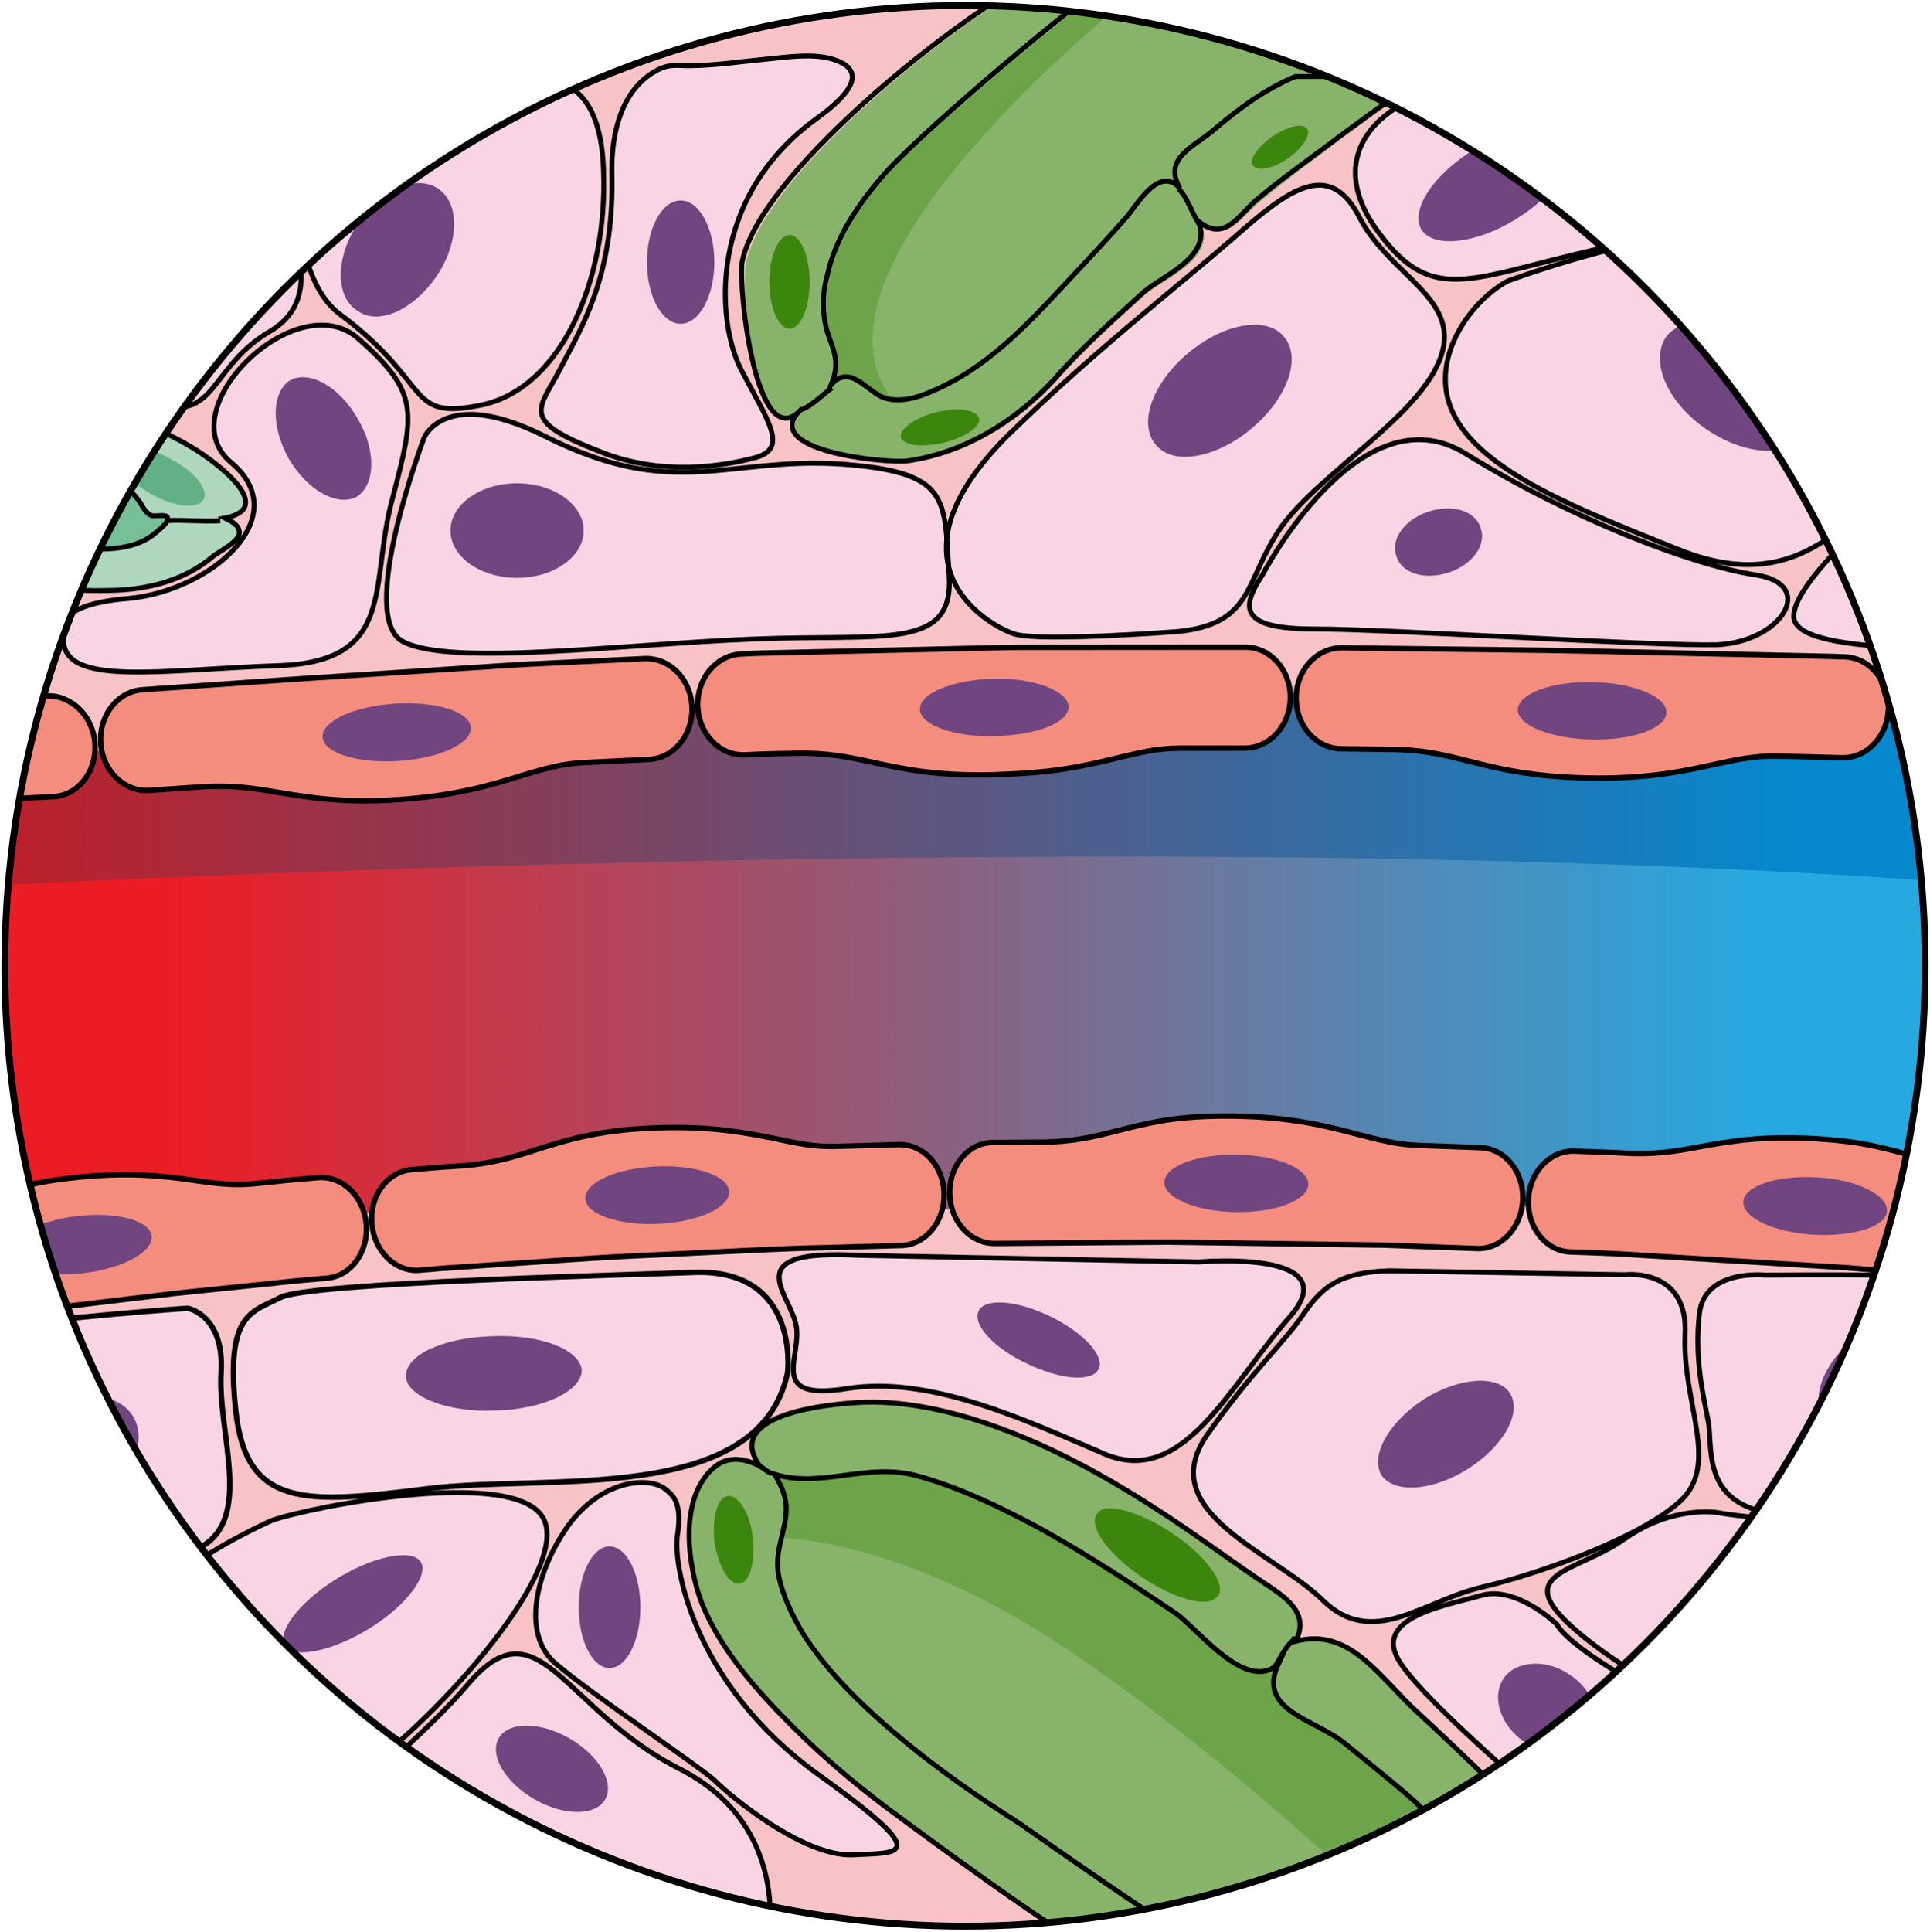<?xml version="1.0" encoding="utf-8"?>
<!-- Generator: Adobe Illustrator 16.0.0, SVG Export Plug-In . SVG Version: 6.00 Build 0)  -->
<!DOCTYPE svg PUBLIC "-//W3C//DTD SVG 1.1//EN" "http://www.w3.org/Graphics/SVG/1.1/DTD/svg11.dtd">
<svg version="1.1" id="Layer_1" xmlns="http://www.w3.org/2000/svg" xmlns:xlink="http://www.w3.org/1999/xlink" x="0px" y="0px"
	 width="357.422px" height="357.647px" viewBox="0 0 357.422 357.647" enable-background="new 0 0 357.422 357.647"
	 xml:space="preserve">
<g>
	<defs>
		<circle id="SVGID_1_" cx="178.711" cy="178.825" r="177.811"/>
	</defs>
	<clipPath id="SVGID_2_">
		<use xlink:href="#SVGID_1_"  overflow="visible"/>
	</clipPath>
	<g clip-path="url(#SVGID_2_)">
		<linearGradient id="SVGID_3_" gradientUnits="userSpaceOnUse" x1="-22.309" y1="178.823" x2="373.111" y2="178.823">
			<stop  offset="0.134" style="stop-color:#EC1C24"/>
			<stop  offset="0.882" style="stop-color:#26A9E0"/>
		</linearGradient>
		<rect x="-22.309" y="113.784" fill-rule="evenodd" clip-rule="evenodd" fill="url(#SVGID_3_)" width="395.42" height="130.08"/>
		<linearGradient id="SVGID_4_" gradientUnits="userSpaceOnUse" x1="-39.403" y1="146.136" x2="388.838" y2="146.136">
			<stop  offset="0.07" style="stop-color:#C21C24"/>
			<stop  offset="0.866" style="stop-color:#0588CE"/>
		</linearGradient>
		<path fill-rule="evenodd" clip-rule="evenodd" fill="url(#SVGID_4_)" d="M-26.434,165.25c0,0,250.978-14.976,410.495,0
			c15.055-23.054-10.29-37.141-10.29-37.141s-360.198-5.063-396.082,6.646C-58.195,146.467-26.434,165.25-26.434,165.25z"/>
		<path fill-rule="evenodd" clip-rule="evenodd" fill="#F7C3C6" d="M-162.275-1.524c675.244,0,18.449,0,655.126,0
			c0,0,7.533,75-8.02,98.438c-15.552,23.438-29.027,47.329-126.225,36.852c-96.958-10.201-261.143-4.515-288.359,1.551
			c-27.217,5.791-142.855,5.99-161.567-6.143C-110.03,117.042-162.275-1.524-162.275-1.524L-162.275-1.524z"/>
		<path fill-rule="evenodd" clip-rule="evenodd" fill="#F7C3C6" d="M-51.689,365.908c470.793,0.873-0.343,0,469.513,0.869
			c0,0-18.209-107.381-45.523-131.982c-27.489-24.604-105.311-9.264-120.944-7.525c-15.461,1.445-117.163-6.369-120.771-6.369
			s-78.683,4.631-78.683,4.631s-59.612,12.447-73.354,27.787C-35.196,268.658-50.829,330.307-51.689,365.908L-51.689,365.908z"/>
		<path fill-rule="evenodd" clip-rule="evenodd" fill="#87B46A" d="M195.077-2.514c73.283,0,53.974,16.033,53.974,16.033
			s-43.437,38.269-50.959,45.337c-7.765,7.069-39.794,36.563-51.199,10.969C135.488,43.988,195.077-2.514,195.077-2.514
			L195.077-2.514z"/>
		<path fill-rule="evenodd" clip-rule="evenodd" fill="#6DA44A" d="M163.102,70.316C151.423,44.462,211.12-2.058,211.12-2.058
			c-16.545,0-16.545,0-16.545,0s-59.697,46.521-48.262,72.374c5.109,11.219,14.355,11.707,23.603,8.292
			C167.238,76.901,164.806,74.218,163.102,70.316L163.102,70.316z"/>
		<path fill-rule="evenodd" clip-rule="evenodd" fill="#87B46A" d="M206.825,359.055c99.345,1.219,75.868-14.74,75.868-14.74
			s-34.489-34.572-68.739-56.975c-34.49-22.398-66.554-25.078-75.783-10.955C128.941,290.75,180.835,346.881,206.825,359.055
			L206.825,359.055z"/>
		<path fill-rule="evenodd" clip-rule="evenodd" fill="#6DA44A" d="M196.172,304.424c18.214,11.975,35.944,26.883,48.813,38.369
			c36.187,0,36.187,0,36.187,0s-33.271-33.482-67.515-55.967c-34.484-22.484-66.541-25.172-75.771-10.998
			c-1.457,2.443-1.942,5.621-1.7,9.043C151.001,283.16,173.101,289.27,196.172,304.424L196.172,304.424z"/>
		<path fill-rule="evenodd" clip-rule="evenodd" fill="#8DC8A5" d="M-121.173,13.733c37.393-0.976,37.393-0.976,37.393-0.976
			s14.326,18.772,25.252,25.844c10.925,6.826,42.491,27.55,57.059,32.426c14.812,5.119,45.162,22.674,35.45,29.499
			c-9.713,7.07-46.861,4.146-77.941-13.651C-74.796,68.832-116.803,32.749-121.173,13.733L-121.173,13.733z"/>
		<path fill-rule="evenodd" clip-rule="evenodd" fill="#76BF97" d="M1.785,71.012c-14.579-4.87-46.167-25.566-57.102-32.384
			c-10.935-7.062-24.54-25.566-24.54-25.566c-25.027,0-25.027,0-25.027,0s14.336,18.505,25.27,25.566
			c10.935,6.817,42.521,27.514,57.102,32.384c14.821,5.113,45.194,22.644,35.475,29.462c-1.457,1.217-3.645,1.948-6.317,2.435
			c14.094,1.949,25.757,0.974,30.616-2.435C46.737,93.656,16.606,76.125,1.785,71.012L1.785,71.012z"/>
		<path fill-rule="evenodd" clip-rule="evenodd" fill="#AFD7BE" d="M-125.587,14.219c5.59,10.006,12.153,19.523,18.958,28.552
			c6.077,8.053,12.397,15.618,19.689,22.45c4.132,3.905,17.257,18.791,23.578,13.422c-0.244,5.857,4.618,5.857,8.992,7.811
			c4.619,2.439,9.48,4.881,14.342,7.076c10.209,4.393,20.66,8.541,31.599,11.471c8.993,2.684,18.473,4.879,28.195,4.637
			c4.618,0,9.479-0.733,14.099-2.686c1.943-0.977,3.889-2.195,5.833-3.66c1.215-0.977,4.861-2.685,4.619-4.393
			c0-1.221-1.702-2.195-2.431-2.684c9.721-1.953-2.431-10.738-5.835-12.691c-4.619-2.928-9.48-4.881-14.098-7.321
			c-9.236-4.392-18.472-8.54-27.709-13.177c-4.376-1.952-8.021-4.393-12.153-6.833c-2.917-1.708-6.077-1.708-9.236,0.488
			c4.375-3.659-6.807-8.053-8.752-9.274c-5.347-3.172-10.45-6.588-15.555-10.005c-4.861-3.659-9.479-7.32-13.612-11.714
			c-1.46-1.22-8.752-11.713-9.966-11.713h-14.584c0.486,0,2.917,3.417,3.402,3.905c3.16,3.659,6.32,7.076,9.723,10.493
			c11.182,10.738,23.578,20.498,36.947,28.552c1.944,1.464,3.888,2.929,5.833,4.393c2.188,1.463,3.16-0.488,4.133-2.196
			c-1.217,2.196-0.243,3.659,1.944,4.636c2.431,1.222,5.348,2.198,8.021,3.417c10.695,4.637,21.633,9.762,31.841,15.618
			c3.404,2.196,7.05,4.393,10.21,7.077c1.458,0.977,2.675,2.195,3.646,3.66c0.485,0.976,1.217,1.952,2.188,2.197
			c0.485,0.243,2.43-0.245,2.673,0.243c0.973,0.976-1.945,3.173-2.673,3.661c-3.89,2.684-9.237,2.439-13.855,2.195
			c-12.153-0.487-24.55-4.881-35.487-9.762c-7.293-3.172-14.341-6.832-21.147-10.736C-43.674,80.596-56.8,70.103-58.5,74.251
			c2.188-5.613-5.591-7.077-8.994-9.519c-6.321-4.391-12.153-9.76-17.744-15.128c-10.938-10.251-20.66-21.964-28.195-35.386
			H-125.587L-125.587,14.219L-125.587,14.219z"/>
		<path fill="none" stroke="#000000" stroke-width="0.913" stroke-miterlimit="8" d="M-125.587,14.006
			c5.59,9.996,11.91,19.503,18.716,28.524c6.076,8.045,12.64,15.604,19.932,22.431c4.132,3.9,17.257,18.771,23.334,13.408
			c-0.243,5.852,4.862,5.852,8.993,7.801c4.862,2.438,9.479,4.634,14.341,6.826c10.21,4.633,20.904,8.778,31.599,11.703
			c9.237,2.683,18.717,4.877,28.197,4.633c4.86,0,9.722-0.731,14.097-2.683c2.188-0.975,4.133-2.194,5.835-3.655
			c1.214-0.977,4.861-2.684,4.861-4.39c0-1.463-1.702-2.194-2.674-2.683c9.964-1.949-2.188-10.726-5.835-12.921
			c-4.376-2.681-9.237-4.632-14.098-7.07c-9.236-4.388-18.473-8.776-27.709-13.165c-4.133-1.95-8.022-4.388-11.91-6.826
			c-3.16-1.707-6.32-1.707-9.236,0.243c4.375-3.412-6.807-7.802-8.994-9.021c-5.104-3.169-10.451-6.582-15.313-10.238
			c-4.861-3.415-9.479-7.314-13.855-11.46c-1.459-1.462-8.751-11.945-9.723-11.945h-14.827c0.729,0,3.16,3.657,3.402,4.145
			c3.159,3.657,6.563,7.069,9.966,10.483c11.182,10.727,23.335,20.479,36.703,28.524c2.188,1.219,3.889,2.926,6.077,4.388
			c1.944,1.219,3.16-0.73,3.89-2.193c-0.974,2.193-0.243,3.412,1.943,4.389c2.675,1.462,5.349,2.438,8.022,3.657
			c10.938,4.632,21.633,9.507,31.841,15.602c3.646,2.195,7.049,4.39,10.452,6.827c1.458,1.22,2.675,2.438,3.646,3.901
			c0.485,0.974,1.217,1.95,1.945,2.193c0.729,0.245,2.431-0.243,2.916,0.245c0.729,0.974-2.188,2.925-2.673,3.412
			c-3.89,2.926-9.48,2.683-13.855,2.438c-12.396-0.486-24.55-5.119-35.731-9.751c-7.292-3.17-14.341-6.827-21.146-10.728
			c-1.216-0.73-14.585-11.215-16.042-7.071c2.188-5.85-5.591-7.068-9.237-9.507c-6.078-4.388-11.91-9.752-17.501-15.116
			c-10.938-10.239-20.903-22.186-28.195-35.351H-125.587L-125.587,14.006L-125.587,14.006z"/>
		<path fill-rule="evenodd" clip-rule="evenodd" fill="#87B46A" d="M189.021-2.058c15.548,0,15.548,0,15.548,0
			c-8.018,5.363-34.854,27.979-40.929,35.291c-4.372,5.12-8.502,11.215-9.959,18.039c-0.729,3.414-0.973,7.07,0,10.483
			c1.214,3.657,2.429,5.606,0.729,9.75c3.4-3.9,6.559,1.219,9.717,2.438c2.915,0.977,6.316,0,9.23-1.219
			c9.718-4.143,17.491-12.188,24.536-19.745c3.644-4.145,7.53-8.287,11.175-12.433c2.186-2.193,6.315-9.75,9.96-5.362
			c-3.158-5.364,2.429-7.557,5.83-10.482c4.859-4.145,9.718-7.801,15.548-10.238h23.563c-1.215,0-3.645,2.438-4.373,3.169
			c-3.886,2.681-7.53,5.362-11.175,8.044c-5.102,3.901-10.203,7.557-15.063,11.701c-3.642,2.926-6.072,7.801-10.931,3.899
			c2.916,6.583-6.316,9.995-10.201,13.164c-5.59,5.12-11.176,9.995-16.277,15.847c-7.045,7.801-16.763,13.895-27.45,15.357
			c-4.13,0.487-28.181-1.949-19.435-9.752c-8.503,9.752-11.904-22.183-10.932-27.059C141.291,32.747,175.417,5.499,189.021-2.058
			L189.021-2.058z"/>
		<path fill="none" stroke="#000000" stroke-width="0.913" stroke-miterlimit="8" d="M188.55-2.363c15.296,0,15.296,0,15.296,0
			c-7.771,5.364-34.604,27.979-40.675,35.293c-4.37,5.118-8.498,11.213-9.955,18.037c-0.971,3.414-0.971,7.07,0,10.483
			c1.214,3.657,2.429,5.606,0.729,9.751c3.399-3.901,6.556,1.219,9.713,2.437c2.913,0.977,6.313,0,8.984-1.218
			c9.955-4.144,17.482-12.189,24.522-19.746c3.886-4.144,7.771-8.288,11.411-12.433c1.942-2.193,6.07-9.75,9.955-5.362
			c-3.156-5.364,2.186-7.557,5.828-10.482c4.856-4.145,9.713-7.801,15.54-10.238h23.311c-0.972,0-3.399,2.438-4.128,3.169
			c-3.885,2.681-7.527,5.363-11.17,8.045c-5.099,3.9-10.44,7.558-15.297,11.7c-3.399,2.926-5.828,7.802-10.684,3.9
			c2.67,6.582-6.557,9.994-10.199,13.164c-5.582,5.119-11.41,10.238-16.266,15.846c-7.284,8.043-16.997,13.895-27.438,15.357
			c-4.128,0.488-28.166-1.949-19.425-9.751c-8.499,9.751-11.898-22.184-11.17-27.059C140.59,32.442,174.952,5.194,188.55-2.363
			L188.55-2.363z"/>
		<path fill-rule="evenodd" clip-rule="evenodd" fill="#87B46A" d="M199.96,359.299c0.243,0,21.877,0,21.877,0
			c-2.431,0-31.01-20.344-33.197-21.803c-7.292-4.629-14.341-9.5-21.147-15.102c-7.049-5.848-14.098-12.422-18.959-20.217
			c-1.945-3.41-3.647-6.82-4.376-10.717c-0.729-4.629,1.457-8.037,1.457-12.18c0-2.191-0.971-4.385-2.187-6.332
			c8.75,2.68,16.772-2.191,26.253,0.244c8.02,2.191,15.555,5.846,22.848,9.742c8.75,4.871,17.016,10.23,25.279,15.832
			c4.133,2.922,13.127,14.857,18.959,9.256c-4.13,8.768,6.807,10.23,12.398,14.857c4.133,3.41,8.506,6.82,12.639,10.473
			c2.188,1.949,9.723,10.961,12.398,10.961H290l-0.243-0.244c-8.751-9.498-17.742-18.268-26.979-26.791
			c-7.292-6.576-12.641-16.076-22.849-13.396c2.673-5.115-1.703-8.037-5.348-10.473c-5.835-3.898-11.425-8.039-17.26-11.936
			c-11.667-7.795-23.82-14.615-37.19-18.756c-7.292-2.191-15.069-3.652-22.849-2.922c-6.318,0.486-23.092,2.678-16.529,11.691
			c-2.673-1.463-5.832-1.949-8.263,0c-7.05,5.602-5.105,18.754-2.431,25.574c3.645,8.77,10.208,16.076,16.771,22.652
			c6.319,6.332,13.125,11.934,20.175,17.049C168.95,338.225,197.529,359.299,199.96,359.299L199.96,359.299z"/>
		<path fill="none" stroke="#000000" stroke-width="0.913" stroke-miterlimit="8" d="M199.96,359.299c0.243,0,21.877,0,21.877,0
			c-2.431,0-31.01-20.344-33.197-21.803c-7.292-4.629-14.341-9.5-21.147-15.102c-7.049-5.848-14.098-12.422-18.959-20.217
			c-1.945-3.41-3.647-6.82-4.376-10.717c-0.729-4.629,1.457-8.037,1.457-12.18c0-2.191-0.971-4.385-2.187-6.332
			c8.75,2.68,16.772-2.191,26.253,0.244c8.02,2.191,15.555,5.846,22.848,9.742c8.75,4.871,17.016,10.23,25.279,15.832
			c4.133,2.922,13.127,14.857,18.959,9.256c-4.13,8.768,6.807,10.23,12.398,14.857c4.133,3.41,8.506,6.82,12.639,10.473
			c2.188,1.949,9.723,10.961,12.398,10.961H290l-0.243-0.244c-8.751-9.498-17.742-18.268-26.979-26.791
			c-7.292-6.576-12.641-16.076-22.849-13.396c2.673-5.115-1.703-8.037-5.348-10.473c-5.835-3.898-11.425-8.039-17.26-11.936
			c-11.667-7.795-23.82-14.615-37.19-18.756c-7.292-2.191-15.069-3.652-22.849-2.922c-6.318,0.486-23.092,2.678-16.529,11.691
			c-2.673-1.463-5.832-1.949-8.263,0c-7.05,5.602-5.105,18.754-2.431,25.574c3.645,8.77,10.208,16.076,16.771,22.652
			c6.319,6.332,13.125,11.934,20.175,17.049C168.95,338.225,197.529,359.299,199.96,359.299L199.96,359.299z"/>
		<path fill-rule="evenodd" clip-rule="evenodd" fill="#F9D4E4" d="M-50.225,91.031c0,0-11.92-5.355-14.11,1.218
			c-2.434,6.57,0,6.328-1.46,10.953c-1.216,4.624-3.164,18.254-1.216,20.933c1.945,2.677,10.218,3.164,20.436,2.677
			c9.976-0.729,55.47,4.382,56.442-9.005c0.486-9.98-19.22-8.521-35.521-16.309C-42.197,93.465-50.225,91.031-50.225,91.031
			L-50.225,91.031z"/>
		<path fill-rule="evenodd" clip-rule="evenodd" fill="#F9D4E4" d="M11.772,117.873c0,0-3.396-5.855,12.136-7.076
			c15.292-1.463,30.826-15.125,18.933-25.128C30.947,75.911,54.978,52.49,66.385,62.737c11.407,10.002,10.437,13.662,6.311,29.52
			c-4.369,15.857,0.972,30.251-21.117,30.983C29.733,123.97,11.045,127.387,11.772,117.873L11.772,117.873z"/>
		<path fill-rule="evenodd" clip-rule="evenodd" fill="#F9D4E4" d="M-61.144,14.219c67.571,0,67.571,0,67.571,0
			s15.801,0.977,7.292,7.32c-8.506,6.343-37.674,26.84-49.341,20.252C-47.289,35.203-80.832,13.975-61.144,14.219L-61.144,14.219z"
			/>
		<path fill-rule="evenodd" clip-rule="evenodd" fill="#F9D4E4" d="M-12.083,54.489c0,0-15.773-8.773-7.279-12.429
			c16.501-7.554,34.217-20.711,38.1-22.417c4.125-1.706,18.685-10.234,25.964,3.654c7.28,13.646,17.716,30.703,5.34,38.014
			c-12.619,7.311-9.464,19.493-25.724,11.453C7.816,64.966-12.083,54.489-12.083,54.489L-12.083,54.489z"/>
		<path fill-rule="evenodd" clip-rule="evenodd" fill="#F9D4E4" d="M60.62,15.166c38.729,0,38.729,0,38.729,0
			s11.935-3.17,12.422,16.577c0.729,19.748-7.551,39.738-22.165,43.152c-14.858,3.168-9.013-3.657-26.794-16.821
			c-7.793-6.096-6.575-19.26-12.42-28.769C44.545,19.797,38.212,12.484,60.62,15.166L60.62,15.166z"/>
		<path fill-rule="evenodd" clip-rule="evenodd" fill="#F9D4E4" d="M78.556,81.023c0,0-12.637,33.389-3.888,37.775
			c8.749,4.631,40.343,0.487,64.89-0.487s37.184,2.193,36.213-11.942c-0.974-14.135,0.485-19.009-20.416-20.471
			c-20.901-1.219-30.622,6.823-54.439-5.119C82.445,71.519,78.556,81.023,78.556,81.023L78.556,81.023z"/>
		<path fill-rule="evenodd" clip-rule="evenodd" fill="#F9D4E4" d="M151.162,21.997c2.408-1.676,5.949-4.066,7.048-6.895
			c1.987-5.108-9.174-4.666-11.619-4.615c-3.12,0.066-6.236,0.329-9.334,0.698c-1.333,0.16-2.636,0.642-3.938,0.793
			c-2.724,0.317-5.546-0.468-8.328-0.138c-0.146,0.018-11.918,1.489-11.675,19.915c0.484,18.298-4.854,27.568-9.22,35.863
			c-4.126,8.294-8.492,10.003,7.276,16.102c11.161,4.391,22.322,2.684,28.63,0.976c6.065-1.708,2.184-6.83-2.668-16.102
			C132.48,59.324,131.269,36.391,151.162,21.997z"/>
		<path fill-rule="evenodd" clip-rule="evenodd" fill="#F9D4E4" d="M275.161,15.041c58.938,0,58.938,0,58.938,0s9.945,0-0.969,9.257
			c-11.157,9.012-6.065,15.345-33.229,20.946c-27.163,5.603-34.197,12.421-45.112-2.924
			C243.875,26.733,258.427,16.014,275.161,15.041L275.161,15.041z"/>
		<path fill-rule="evenodd" clip-rule="evenodd" fill="#F9D4E4" d="M218.28,116.912c0,0-25.265,1.95-30.368,0.487
			c-5.345-1.708-25.023-13.415-0.972-37.073c16.035-15.609,30.611-26.829,41.303-36.098c10.446-9.268,17.979-14.878,23.565-3.902
			c5.587,10.732,18.707,14.879,15.063,25.609c-3.646,10.977-22.595,21.707-29.639,31.707
			C230.429,107.4,232.371,115.448,218.28,116.912L218.28,116.912z"/>
		<path fill-rule="evenodd" clip-rule="evenodd" fill="#F9D4E4" d="M356.294,14.736c37.46,0,37.46,0,37.46,0
			s17.27,0.245,8.514,17.319c-8.514,17.074-10.458,43.174-32.352,44.881c-13.865,0.977-24.566-16.343-34.296-23.904
			C326.133,45.471,320.295,20.59,356.294,14.736L356.294,14.736z"/>
		<path fill-rule="evenodd" clip-rule="evenodd" fill="#F9D4E4" d="M361.863,82.471c0,0,13.86-9.279,20.669-3.174
			c7.052,6.348,18.236,14.894,28.692,16.359c10.456,1.22,10.456,5.127,8.511,14.161c-1.945,8.791-3.404,12.698-25.045,11.232
			c-21.643-1.71-62.979,1.466-62.492-7.081C332.44,105.423,361.863,82.471,361.863,82.471L361.863,82.471z"/>
		<path fill-rule="evenodd" clip-rule="evenodd" fill="#F9D4E4" d="M279.255,52.014c0,0,38.171-14.139,47.41-6.582
			c8.997,7.557,19.936,23.159,27.473,26.814c7.537,3.656,10.456,8.532-0.242,15.114c-10.941,6.582-19.45,23.89-43.035,14.382
			c-23.583-9.507-48.871-18.77-42.062-37.539C272.203,55.427,279.255,52.014,279.255,52.014L279.255,52.014z"/>
		<path fill-rule="evenodd" clip-rule="evenodd" fill="#F9D4E4" d="M233.788,106.454c0,0,17.983-34.631,37.666-22.436
			c19.686,12.192,42.285,20.729,53.707,22.436s4.861,12.438-7.289,12.926c-11.908,0.244-60.999-2.926-74.363-2.926
			C230.142,116.454,229.413,113.039,233.788,106.454L233.788,106.454z"/>
		<path fill-rule="evenodd" clip-rule="evenodd" fill="#F9D4E4" stroke="#000000" stroke-miterlimit="8" d="M34.762,242.223
			c0,0,6.834,1.197,6.18,11.938c-0.655,10.74,5.618,25.939-2.952,31.785S0.183,321.551-7.345,304.992
			c-6.233-13.803-23.736,2.096-15.932-29.832c7.803-31.928,7.953-26.805,20.757-29.047
			C10.527,243.865,34.762,242.223,34.762,242.223L34.762,242.223z"/>
		<path fill-rule="evenodd" clip-rule="evenodd" fill="#F9D4E4" stroke="#000000" stroke-miterlimit="8" d="M145.848,254.209
			c0,0,2.428-19.1-16.992-18.633c-11.65,0.467-71.606,1.863-76.948,4.658c-5.339,2.795-10.194,2.795-8.252,20.963
			s13.108,17.236,35.44,14.441C101.185,272.844,140.508,278.9,145.848,254.209L145.848,254.209z"/>
		<path fill-rule="evenodd" clip-rule="evenodd" fill="#F9D4E4" d="M-12.992,344.162c65.397,0,65.397,0,65.397,0
			s19.45-1.459-2.431-13.133C28.096,319.596,22.261,300.625,6.7,310.354c-15.315,9.73-18.719,14.838-23.096,19.215
			C-20.772,333.947-42.165,344.162-12.992,344.162L-12.992,344.162z"/>
		<path fill-rule="evenodd" clip-rule="evenodd" fill="#F9D4E4" d="M72.302,344.162c65.317,0,69.637,17.453,69.637,17.453
			s5.88-22.826-15.975-34.059c-21.854-10.986-26.225-31.498-39.579-15.383C72.787,328.047,49.479,341.232,72.302,344.162
			L72.302,344.162z"/>
		<path fill-rule="evenodd" clip-rule="evenodd" fill="#F9D4E4" d="M50.371,281.498c0,0-15.593,6.834-21.44,14.158
			s-12.183,7.324-1.462,16.6c10.721,9.277,24.364,26.121,38.009,16.846c13.646-9.033,39.716-37.352,35.33-47.604
			C96.422,271.244,57.195,279.057,50.371,281.498L50.371,281.498z"/>
		<path fill-rule="evenodd" clip-rule="evenodd" fill="#F9D4E4" d="M123.238,275.721c-2.679-2.193-10.956-2.193-17.531,6.088
			c-6.329,8.525-9.496,20.703-2.677,26.307c6.573,5.602,25.563,18.266,29.216,21.434c3.408,3.41,16.556,14.125,25.563,13.883
			c8.767-0.486,15.582,0.73-6.573-15.102c-22.155-16.074-26.539-37.508-25.808-43.842
			C126.402,278.156,124.697,276.938,123.238,275.721L123.238,275.721z"/>
		<path fill-rule="evenodd" clip-rule="evenodd" fill="#F9D4E4" d="M159.235,232.428c62.757,1.223,62.757,1.223,62.757,1.223
			s27.974-2.443,16.784,10.258c-11.189,12.699-19.703,31.752-34.542,25.156c-14.837-6.35-32.106-14.41-47.431-11.969
			c-15.324,2.443-7.785-6.348-9.487-12.211C145.857,239.023,136.858,231.207,159.235,232.428L159.235,232.428z"/>
		<path fill-rule="evenodd" clip-rule="evenodd" fill="#F9D4E4" d="M257.401,235.289c43.486,0.732,43.486,0.732,43.486,0.732
			s11.902-1.465,11.174,11.229c-0.485,12.691,6.559,23.92-0.971,30.756c-7.533,6.834-26.239,13.426-36.686,15.865
			c-10.688,2.441-20.163,11.473-29.396,2.441c-9.231-9.031-31.581-16.354-21.378-30.756c8.261-11.717,14.091-16.842,17.736-22.213
			C245.01,237.975,248.412,235.533,257.401,235.289L257.401,235.289z"/>
		<path fill-rule="evenodd" clip-rule="evenodd" fill="#F9D4E4" d="M326.881,236.092c0,0-11.187-1.225-12.158,7.1
			c-0.974,8.324,0.729,15.18,1.702,20.32c0.729,5.143-1.217,15.914,13.863,16.893c15.319,0.734,52.044-0.979,62.988-7.834
			c11.187-6.855,21.402-32.807,13.131-35.744c-8.268-3.184-12.646,2.693-25.777,0.734
			C367.74,235.602,326.881,236.092,326.881,236.092L326.881,236.092z"/>
		<path fill-rule="evenodd" clip-rule="evenodd" fill="#F9D4E4" d="M288.335,300.764c0,0-7.524-7.293-14.081-5.348
			c-6.799,1.943-20.637,4.133-14.809,12.643c5.585,8.266,28.647,27.473,28.647,27.473s6.799,9.24,21.607,9.24
			c16.995-0.244,32.292,0,32.292,0s10.196-1.215,12.867-11.67c2.428-10.213-1.7-12.645-9.228-10.213
			c-7.281,2.432-27.19-2.674-41.757-10.697C289.549,304.168,288.335,300.764,288.335,300.764L288.335,300.764z"/>
		<path fill-rule="evenodd" clip-rule="evenodd" fill="#F9D4E4" d="M318.103,280.061c0,0-8.269-1.465-17.268,4.887
			c-8.996,6.352-21.643,6.109-8.754,17.104c13.132,11.238,35.991,21.256,49.366,19.791c13.62-1.711,25.05-9.041,31.127-17.592
			c6.323-8.797,22.617-29.809,6.812-25.654C363.821,282.504,330.018,282.26,318.103,280.061L318.103,280.061z"/>
		<path fill-rule="evenodd" clip-rule="evenodd" fill="#F9D4E4" d="M363.944,344.162c32.558,0,32.558,0,32.558,0
			s12.391-7.316,3.159-13.902c-8.989-6.828-10.691-15.854-13.607-19.512c-3.157-3.658-4.616-11.951-13.849-2.195
			c-9.231,10-15.55,10-15.062,18.293C357.387,335.139,348.151,344.162,363.944,344.162L363.944,344.162z"/>
		<path fill="none" stroke="#000000" stroke-width="0.913" stroke-miterlimit="8" d="M30.753,96.409
			c3.185-0.229,6.862,0.228,10.047,0"/>
		<path fill="none" stroke="#000000" stroke-width="0.913" stroke-miterlimit="8" d="M148.579,75.782
			c1.906-0.743,4.051-2.97,5.48-3.959"/>
		<path fill="none" stroke="#000000" stroke-width="0.913" stroke-miterlimit="8" d="M218.3,34.984
			c1.896,1.972,2.604,5.181,4.262,7.154"/>
		<path fill="none" stroke="#000000" stroke-width="0.913" stroke-miterlimit="8" d="M140.753,271.488
			c0.85,0.377,2.265,1.959,2.498,0.973"/>
		<path fill="none" stroke="#000000" stroke-width="0.913" stroke-miterlimit="8" d="M239.368,304.066c0,0,0.245-1.006,0.245-0.504
			c-1.704,1.51-2.436,3.27-3.654,5.283"/>
		<path fill-rule="evenodd" clip-rule="evenodd" fill="#714580" d="M33.101,60.633c-1.457,4.129-9.229,5.1-17.487,2.187
			C7.112,60.147,1.524,54.563,2.981,50.434c1.458-4.127,9.23-5.1,17.489-2.185C28.973,50.92,34.559,56.505,33.101,60.633
			L33.101,60.633z"/>
		<path fill-rule="evenodd" clip-rule="evenodd" fill="#714580" d="M80.884,51.1c-4.366,6.366-10.918,9.305-14.799,6.366
			c-4.125-2.693-3.883-10.04,0.243-16.162c4.365-6.368,10.916-9.061,14.799-6.368C85.251,37.629,85.01,44.977,80.884,51.1
			L80.884,51.1z"/>
		<path fill-rule="evenodd" clip-rule="evenodd" fill="#714580" d="M83.424,98.235c0-4.834,5.521-8.754,12.332-8.754
			c6.81,0,12.33,3.92,12.33,8.754s-5.521,8.754-12.33,8.754C88.945,106.989,83.424,103.069,83.424,98.235L83.424,98.235z"/>
		<path fill-rule="evenodd" clip-rule="evenodd" fill="#714580" d="M66.33,77.674c3.395,5.811,3.151,12.106-0.243,14.284
			c-3.637,1.938-9.212-1.209-12.606-7.021c-3.394-6.053-3.151-12.348,0.243-14.528C57.358,68.473,62.936,71.622,66.33,77.674
			L66.33,77.674z"/>
		<path fill-rule="evenodd" clip-rule="evenodd" fill="#714580" d="M119.808,48.532c0-6.306,2.794-11.417,6.241-11.417
			c3.448,0,6.241,5.111,6.241,11.417s-2.793,11.417-6.241,11.417C122.602,59.949,119.808,54.837,119.808,48.532L119.808,48.532z"/>
		<path fill-rule="evenodd" clip-rule="evenodd" fill="#3D860E" d="M142.49,52.185c0-4.793,1.67-8.677,3.729-8.677
			c2.061,0,3.73,3.884,3.73,8.677c0,4.792-1.67,8.677-3.73,8.677C144.16,60.862,142.49,56.977,142.49,52.185L142.49,52.185z"/>
		<path fill-rule="evenodd" clip-rule="evenodd" fill="#3D860E" d="M181.371,77.534c0.242,1.474-2.657,3.438-6.523,4.42
			c-4.108,0.982-7.731,0.49-7.975-0.982c-0.483-1.473,2.658-3.684,6.523-4.664C177.505,75.325,180.888,75.815,181.371,77.534
			L181.371,77.534z"/>
		<path fill-rule="evenodd" clip-rule="evenodd" fill="#3D860E" d="M242.086,23.854c-0.724-1.202-3.614-0.48-6.506,1.441
			c-2.654,1.923-4.339,4.328-3.618,5.289c0.964,1.201,3.618,0.721,6.51-1.201C241.122,27.459,242.81,25.055,242.086,23.854
			L242.086,23.854z"/>
		<path fill-rule="evenodd" clip-rule="evenodd" fill="#714580" d="M237.726,62.303c3.409,3.875,0.73,11.385-5.845,16.957
			c-6.579,5.571-14.616,7.024-17.782,3.149c-3.41-3.876-0.731-11.387,5.847-16.958C226.521,59.879,234.559,58.426,237.726,62.303
			L237.726,62.303z"/>
		<path fill-rule="evenodd" clip-rule="evenodd" fill="#714580" d="M290.406,25.754c2.183,3.648-2.181,10.215-9.695,14.838
			c-7.515,4.622-15.27,5.352-17.452,1.946c-2.181-3.649,2.183-10.218,9.694-14.839C280.469,23.079,288.226,22.347,290.406,25.754
			L290.406,25.754z"/>
		<path fill-rule="evenodd" clip-rule="evenodd" fill="#714580" d="M334.73,80.363c-2.922,4.399-11.194,4.155-18.496-0.733
			c-7.3-4.889-10.706-12.464-7.785-17.108c3.161-4.399,11.437-3.91,18.736,0.979C334.242,68.387,337.649,75.963,334.73,80.363
			L334.73,80.363z"/>
		<path fill-rule="evenodd" clip-rule="evenodd" fill="#714580" d="M274.173,97.681c1.214,3.173-1.457,6.835-5.825,8.299
			c-4.371,1.464-8.739,0.244-9.71-2.929c-1.215-3.174,1.457-6.835,5.824-8.301C268.833,93.287,273.201,94.508,274.173,97.681
			L274.173,97.681z"/>
		<path fill-rule="evenodd" clip-rule="evenodd" fill="#714580" d="M354.394,46.325c0-5.508,4.021-9.971,8.981-9.971
			s8.981,4.463,8.981,9.971s-4.021,9.971-8.981,9.971S354.394,51.833,354.394,46.325L354.394,46.325z"/>
		<path fill-rule="evenodd" clip-rule="evenodd" fill="#64B085" d="M37.704,92.491c-0.967,1.71-5.069,1.465-9.174-0.732
			c-4.345-2.198-6.759-5.616-5.794-7.326c0.966-1.953,5.069-1.709,9.174,0.732C36.015,87.362,38.669,90.538,37.704,92.491
			L37.704,92.491z"/>
		<path fill-rule="evenodd" clip-rule="evenodd" fill="#3D860E" d="M225.157,295.852c-2.008,1.963-8.869-0.273-14.893-4.701
			c-6.022-4.428-9.089-9.451-6.689-11.336c1.955-1.68,8.813,0.557,14.837,4.984C224.434,289.227,227.501,294.25,225.157,295.852
			L225.157,295.852z"/>
		<path fill-rule="evenodd" clip-rule="evenodd" fill="#3D860E" d="M136.969,293.225c-1.956,0.246-3.913-3.201-4.646-7.635
			c-0.489-4.432,0.489-8.373,2.444-8.619c1.958-0.246,4.158,3.201,4.646,7.635C139.902,289.037,138.925,292.977,136.969,293.225
			L136.969,293.225z"/>
		<path fill-rule="evenodd" clip-rule="evenodd" fill="#714580" d="M24.389,261.859c3.03,4.332,0.568,11.152-5.599,15.289
			c-6.168,4.139-13.672,3.893-16.703-0.439c-3.271-4.324-0.569-11.154,5.599-15.289C13.86,257.514,21.358,257.527,24.389,261.859
			L24.389,261.859z"/>
		<path fill-rule="evenodd" clip-rule="evenodd" fill="#714580" d="M107.736,253.676c-0.009,3.854-6.971,7.232-15.868,7.475
			c-9.029,0.432-16.56-2.611-16.683-6.271c-0.193-3.982,6.973-7.232,15.87-7.473C100.084,246.971,107.409,249.887,107.736,253.676
			L107.736,253.676z"/>
		<path fill-rule="evenodd" clip-rule="evenodd" fill="#714580" d="M78.063,289.457c1.169,2.717-3.511,8.498-10.53,12.578
			c-7.022,4.078-13.749,5.1-14.92,2.379c-1.171-2.719,3.511-8.5,10.531-12.58C70.163,287.756,76.892,286.736,78.063,289.457
			L78.063,289.457z"/>
		<path fill-rule="evenodd" clip-rule="evenodd" fill="#714580" d="M7.615,331.832c0-3.867,5.656-7.002,12.634-7.002
			c6.979,0,12.636,3.135,12.636,7.002s-5.657,7.002-12.636,7.002C13.271,338.834,7.615,335.699,7.615,331.832L7.615,331.832z"/>
		<path fill-rule="evenodd" clip-rule="evenodd" fill="#714580" d="M92.361,321.832c1.79-3.113,7.652-3.102,13.095,0.027
			c5.441,3.129,8.402,8.191,6.614,11.303c-1.79,3.113-7.654,3.102-13.097-0.027C93.53,330.006,90.572,324.945,92.361,321.832
			L92.361,321.832z"/>
		<path fill-rule="evenodd" clip-rule="evenodd" fill="#714580" d="M107.173,297.58c0-6.221,2.556-11.266,5.709-11.266
			c3.151,0,5.708,5.045,5.708,11.266s-2.557,11.266-5.708,11.266C109.729,308.846,107.173,303.801,107.173,297.58L107.173,297.58z"
			/>
		<path fill-rule="evenodd" clip-rule="evenodd" fill="#714580" d="M203.459,253.494c-1.221,2.451-7.08,1.961-13.184-0.979
			c-6.35-2.941-10.256-7.352-9.035-9.801c1.22-2.449,7.081-1.959,13.185,0.98C200.53,246.635,204.681,251.045,203.459,253.494
			L203.459,253.494z"/>
		<path fill-rule="evenodd" clip-rule="evenodd" fill="#714580" d="M271.841,271.965c-6.535,4.123-13.553,4.609-15.973,1.213
			c-2.178-3.639,1.209-9.703,7.744-14.068c6.534-4.125,13.795-4.609,15.973-1.213C282.005,261.535,278.375,267.84,271.841,271.965
			L271.841,271.965z"/>
		<path fill-rule="evenodd" clip-rule="evenodd" fill="#714580" d="M294.658,321.68c-2.19,3.422-7.55,3.91-12.178,0.979
			c-4.383-2.934-6.333-8.064-4.141-11.73c2.193-3.42,7.795-3.91,12.178-0.977C295.146,312.883,296.851,318.014,294.658,321.68
			L294.658,321.68z"/>
		<path fill-rule="evenodd" clip-rule="evenodd" fill="#714580" d="M358.227,289.012c1.952,2.697-0.979,8.09-6.351,11.768
			c-5.372,3.678-11.477,4.412-13.187,1.717c-1.955-2.697,0.977-8.09,6.348-11.77C350.411,287.051,356.517,286.314,358.227,289.012
			L358.227,289.012z"/>
		<path fill-rule="evenodd" clip-rule="evenodd" fill="#714580" d="M368.09,246.182c2.896,5.352-1.449,13.623-9.903,18.248
			c-8.454,4.379-17.634,3.893-20.53-1.461c-2.898-5.352,1.447-13.381,9.901-18.004C356.011,240.342,365.191,240.828,368.09,246.182
			L368.09,246.182z"/>
		<path fill="none" stroke="#000000" stroke-width="0.913" stroke-miterlimit="8" d="M-50.225,91.031c0,0-11.92-5.355-14.11,1.218
			c-2.434,6.57,0,6.328-1.46,10.953c-1.216,4.624-3.164,18.254-1.216,20.933c1.945,2.677,10.218,3.164,20.436,2.677
			c9.976-0.729,55.47,4.382,56.442-9.005c0.486-9.98-19.22-8.521-35.521-16.309C-42.197,93.465-50.225,91.031-50.225,91.031
			L-50.225,91.031z"/>
		<path fill="none" stroke="#000000" stroke-width="0.913" stroke-miterlimit="8" d="M11.772,117.873c0,0-3.396-5.855,12.136-7.076
			c15.292-1.463,30.826-15.125,18.933-25.128C30.947,75.911,54.978,52.49,66.385,62.737c11.407,10.002,10.437,13.662,6.311,29.52
			c-4.369,15.857,0.972,30.251-21.117,30.983C29.733,123.97,11.045,127.387,11.772,117.873L11.772,117.873z"/>
		<path fill="none" stroke="#000000" stroke-width="0.913" stroke-miterlimit="8" d="M-61.144,14.219c67.571,0,67.571,0,67.571,0
			s15.801,0.977,7.292,7.32c-8.506,6.343-37.674,26.84-49.341,20.252C-47.289,35.203-80.832,13.975-61.144,14.219L-61.144,14.219z"
			/>
		<path fill="none" stroke="#000000" stroke-width="0.913" stroke-miterlimit="8" d="M-12.031,54.489
			c0,0-15.521-8.042-7.274-12.429c15.762-9.015,34.192-20.711,38.072-22.417c4.123-1.706,18.672-10.234,25.947,3.654
			C51.989,36.944,62.417,54,50.049,61.311c-12.61,7.311-9.457,19.493-25.704,11.453C7.854,64.966-12.031,54.489-12.031,54.489
			L-12.031,54.489z"/>
		<path fill="none" stroke="#000000" stroke-width="0.913" stroke-miterlimit="8" d="M60.62,15.166c38.729,0,38.729,0,38.729,0
			s11.935-3.17,12.422,16.577c0.729,19.748-7.551,39.738-22.165,43.152c-14.858,3.168-9.013-3.657-26.794-16.821
			c-7.793-6.096-6.575-19.26-12.42-28.769C44.545,19.797,38.212,12.484,60.62,15.166L60.62,15.166z"/>
		<path fill="none" stroke="#000000" stroke-width="0.913" stroke-miterlimit="8" d="M78.556,81.023
			c0,0-12.637,33.389-3.888,37.775c8.749,4.631,40.343,0.487,64.89-0.487s37.184,2.193,36.213-11.942
			c-0.974-14.135,0.485-19.009-20.416-20.471c-20.901-1.219-30.622,6.823-54.439-5.119C82.445,71.519,78.556,81.023,78.556,81.023
			L78.556,81.023z"/>
		<path fill="none" stroke="#000000" stroke-width="0.913" stroke-miterlimit="8" d="M151.162,21.997
			c3.6-2.605,11.047-8.449,3.265-10.975c-3.772-1.225-8.577-0.451-12.444-0.087c-4.619,0.437-9.215,1.148-13.86,1.228
			c-2.596,0.045-4.011-0.43-6.367,0.801c-6.745,3.521-8.531,11.803-8.439,18.792c0.484,18.298-4.854,27.568-9.22,35.863
			c-4.126,8.294-8.492,10.003,7.276,16.102c11.161,4.391,22.322,2.684,28.63,0.976c6.065-1.708,2.184-6.83-2.668-16.102
			C132.48,59.324,131.269,36.391,151.162,21.997z"/>
		<path fill="none" stroke="#000000" stroke-width="0.913" stroke-miterlimit="8" d="M275.161,15.041c58.938,0,58.938,0,58.938,0
			s9.945,0-0.969,9.257c-11.157,9.012-6.065,15.345-33.229,20.946c-27.163,5.603-34.197,12.421-45.112-2.924
			C243.875,26.733,258.427,16.014,275.161,15.041L275.161,15.041z"/>
		<path fill="none" stroke="#000000" stroke-width="0.913" stroke-miterlimit="8" d="M218.28,116.912c0,0-25.265,1.95-30.368,0.487
			c-5.345-1.708-25.023-13.415-0.972-37.073c16.035-15.609,30.611-26.829,41.303-36.098c10.446-9.268,17.979-14.878,23.565-3.902
			c5.587,10.732,18.707,14.879,15.063,25.609c-3.646,10.977-22.595,21.707-29.639,31.707
			C230.429,107.4,232.371,115.448,218.28,116.912L218.28,116.912z"/>
		<path fill="none" stroke="#000000" stroke-width="0.913" stroke-miterlimit="8" d="M356.294,14.736c37.46,0,37.46,0,37.46,0
			s17.27,0.245,8.514,17.319c-8.514,17.074-10.458,43.174-32.352,44.881c-13.865,0.977-24.566-16.343-34.296-23.904
			C326.133,45.471,320.295,20.59,356.294,14.736L356.294,14.736z"/>
		<path fill="none" stroke="#000000" stroke-width="0.913" stroke-miterlimit="8" d="M361.863,82.471c0,0,13.86-9.279,20.669-3.174
			c7.052,6.348,18.236,14.894,28.692,16.359c10.456,1.22,10.456,5.127,8.511,14.161c-1.945,8.791-3.404,12.698-25.045,11.232
			c-21.643-1.71-62.979,1.466-62.492-7.081C332.44,105.423,361.863,82.471,361.863,82.471L361.863,82.471z"/>
		<path fill="none" stroke="#000000" stroke-width="0.913" stroke-miterlimit="8" d="M279.255,52.014
			c0,0,38.171-14.139,47.41-6.582c8.997,7.557,19.936,23.159,27.473,26.814c7.537,3.656,10.456,8.532-0.242,15.114
			c-10.941,6.582-19.45,23.89-43.035,14.382c-23.583-9.507-48.871-18.77-42.062-37.539
			C272.203,55.427,279.255,52.014,279.255,52.014L279.255,52.014z"/>
		<path fill="none" stroke="#000000" stroke-width="0.913" stroke-miterlimit="8" d="M233.788,106.454
			c0,0,17.983-34.631,37.666-22.436c19.686,12.192,42.285,20.729,53.707,22.436s4.861,12.438-7.289,12.926
			c-11.908,0.244-60.999-2.926-74.363-2.926C230.142,116.454,229.413,113.039,233.788,106.454L233.788,106.454z"/>
		<path fill="none" stroke="#000000" stroke-width="0.913" stroke-miterlimit="8" d="M-12.992,344.162c65.397,0,65.397,0,65.397,0
			s19.45-1.459-2.431-13.133C28.096,319.596,22.261,300.625,6.7,310.354c-15.315,9.73-18.719,14.838-23.096,19.215
			C-20.772,333.947-42.165,344.162-12.992,344.162L-12.992,344.162z"/>
		<path fill="none" stroke="#000000" stroke-width="0.913" stroke-miterlimit="8" d="M72.302,344.162
			c57.734,9.211,69.637,17.453,69.637,17.453s5.88-22.826-15.975-34.059c-21.854-10.986-26.225-31.498-39.579-15.383
			C72.787,328.047,49.479,341.232,72.302,344.162L72.302,344.162z"/>
		<path fill="none" stroke="#000000" stroke-width="0.913" stroke-miterlimit="8" d="M50.371,281.498
			c0,0-15.593,6.834-21.44,14.158s-12.183,7.324-1.462,16.6c10.721,9.277,24.364,26.121,38.009,16.846
			c13.646-9.033,39.716-37.352,35.33-47.604C96.422,271.244,57.195,279.057,50.371,281.498L50.371,281.498z"/>
		<path fill="none" stroke="#000000" stroke-width="0.913" stroke-miterlimit="8" d="M123.238,275.721
			c-2.679-2.193-10.956-2.193-17.531,6.088c-6.329,8.525-9.496,20.703-2.677,26.307c6.573,5.602,25.563,18.266,29.216,21.434
			c3.408,3.41,16.556,14.125,25.563,13.883c8.767-0.486,15.582,0.73-6.573-15.102c-22.155-16.074-26.539-37.508-25.808-43.842
			C126.402,278.156,124.697,276.938,123.238,275.721L123.238,275.721z"/>
		<path fill="none" stroke="#000000" stroke-width="0.913" stroke-miterlimit="8" d="M159.235,232.428
			c62.757,1.223,62.757,1.223,62.757,1.223s27.974-2.443,16.784,10.258c-11.189,12.699-19.703,31.752-34.542,25.156
			c-14.837-6.35-32.106-14.41-47.431-11.969c-15.324,2.443-7.785-6.348-9.487-12.211
			C145.857,239.023,136.858,231.207,159.235,232.428L159.235,232.428z"/>
		<path fill="none" stroke="#000000" stroke-width="0.913" stroke-miterlimit="8" d="M257.401,235.289
			c43.486,0.732,43.486,0.732,43.486,0.732s11.902-1.465,11.174,11.229c-0.485,12.691,6.559,23.92-0.971,30.756
			c-7.533,6.834-26.239,13.426-36.686,15.865c-10.688,2.441-20.163,11.473-29.396,2.441c-9.231-9.031-31.581-16.354-21.378-30.756
			c8.261-11.717,14.091-16.842,17.736-22.213C245.01,237.975,248.412,235.533,257.401,235.289L257.401,235.289z"/>
		<path fill="none" stroke="#000000" stroke-width="0.913" stroke-miterlimit="8" d="M326.881,236.092c0,0-11.187-1.225-12.158,7.1
			c-0.974,8.324,0.729,15.18,1.702,20.32c0.729,5.143-1.217,15.914,13.863,16.893c15.319,0.734,52.044-0.979,62.988-7.834
			c11.187-6.855,21.402-32.807,13.131-35.744c-8.268-3.184-12.646,2.693-25.777,0.734
			C367.74,235.602,326.881,236.092,326.881,236.092L326.881,236.092z"/>
		<path fill="none" stroke="#000000" stroke-width="0.913" stroke-miterlimit="8" d="M288.335,300.764
			c0,0-7.524-7.293-14.081-5.348c-6.799,1.943-20.637,4.133-14.809,12.643c5.585,8.266,28.647,27.473,28.647,27.473
			s6.799,9.24,21.607,9.24c16.995-0.244,32.292,0,32.292,0s10.196-1.215,12.867-11.67c2.428-10.213-1.7-12.645-9.228-10.213
			c-7.281,2.432-27.19-2.674-41.757-10.697C289.549,304.168,288.335,300.764,288.335,300.764L288.335,300.764z"/>
		<path fill="none" stroke="#000000" stroke-width="0.913" stroke-miterlimit="8" d="M318.103,280.061
			c0,0-8.269-1.465-17.268,4.887c-8.996,6.352-21.643,6.109-8.754,17.104c13.132,11.238,35.991,21.256,49.366,19.791
			c13.62-1.711,25.05-9.041,31.127-17.592c6.323-8.797,22.617-29.809,6.812-25.654C363.821,282.504,330.018,282.26,318.103,280.061
			L318.103,280.061z"/>
		<path fill="none" stroke="#000000" stroke-width="0.913" stroke-miterlimit="8" d="M363.944,344.162c32.558,0,32.558,0,32.558,0
			s12.391-7.316,3.159-13.902c-8.989-6.828-10.691-15.854-13.607-19.512c-3.157-3.658-4.616-11.951-13.849-2.195
			c-9.231,10-15.55,10-15.062,18.293C357.387,335.139,348.151,344.162,363.944,344.162L363.944,344.162z"/>
		<g>
			<g>
				<path fill="#F48D7D" d="M-30.961,229.385l8.979-1.494c5.854-0.902,9.462-2.381,13.663-4.109c2.559-1.016,5.292-2.09,8.646-3.088
					c3.354-0.979,7.328-1.965,12.366-2.535c10.625-1.268,17.567-0.453,23.132,0.375c4.117,0.574,7.357,1.035,11.386,0.621
					c0,0,2.914-0.301,5.826-0.602c2.916-0.256,5.833-0.512,5.833-0.512c4.507-0.387,8.519,3.467,8.955,8.613
					c0.437,5.141-2.814,9.619-7.258,10c0,0-1.39,0.119-3.823,0.326c-2.434,0.209-5.896,0.596-10.06,1.018
					c-4.162,0.428-9.018,0.928-14.22,1.465c-5.188,0.619-10.722,1.281-16.256,1.941c-5.543,0.621-11.04,1.455-16.216,2.133
					c-5.179,0.672-9.972,1.439-14.092,2.057c-4.128,0.602-7.53,1.186-9.918,1.582c-2.387,0.398-3.75,0.625-3.75,0.625
					c-4.331,0.764-8.546-2.709-9.555-7.76C-38.354,234.971-35.461,230.176-30.961,229.385z"/>
				<path fill="#F48D7D" stroke="#000000" stroke-linecap="round" stroke-linejoin="round" stroke-miterlimit="10" d="
					M-30.961,229.385l8.979-1.494c5.854-0.902,9.462-2.381,13.663-4.109c2.559-1.016,5.292-2.09,8.646-3.088
					c3.354-0.979,7.328-1.965,12.366-2.535c10.625-1.268,17.567-0.453,23.132,0.375c4.117,0.574,7.357,1.035,11.386,0.621
					c0,0,2.914-0.301,5.826-0.602c2.916-0.256,5.833-0.512,5.833-0.512c4.507-0.387,8.519,3.467,8.955,8.613
					c0.437,5.141-2.814,9.619-7.258,10c0,0-1.39,0.119-3.823,0.326c-2.434,0.209-5.896,0.596-10.06,1.018
					c-4.162,0.428-9.018,0.928-14.22,1.465c-5.188,0.619-10.722,1.281-16.256,1.941c-5.543,0.621-11.04,1.455-16.216,2.133
					c-5.179,0.672-9.972,1.439-14.092,2.057c-4.128,0.602-7.53,1.186-9.918,1.582c-2.387,0.398-3.75,0.625-3.75,0.625
					c-4.331,0.764-8.546-2.709-9.555-7.76C-38.354,234.971-35.461,230.176-30.961,229.385z"/>
				<path fill="#714580" d="M1.627,232.166c0.199,1.455,1.854,2.572,4.362,3.201c2.507,0.623,5.868,0.768,9.51,0.35
					c7.272-0.871,12.906-3.943,12.578-6.863c-0.326-2.916-6.548-4.566-13.893-3.686c-3.673,0.42-6.915,1.461-9.185,2.748
					C2.729,229.195,1.428,230.711,1.627,232.166z"/>
			</g>
			<g>
				<path fill="#F48D7D" d="M76.217,216.557c0,0,2.255-0.193,4.51-0.387c2.258-0.152,4.516-0.303,4.516-0.303
					c5.889-0.398,9.596-1.582,13.902-2.951c5.239-1.664,11.196-3.615,21.313-4.049c10.663-0.514,17.518,0.83,23.004,1.92
					c4.064,0.879,7.264,1.58,11.309,1.465l11.697-0.334c4.52-0.127,8.27,3.949,8.372,9.113c0.102,5.158-3.436,9.445-7.898,9.572
					c0,0-5.585,0.158-13.962,0.396c-8.383,0.145-19.537,0.789-30.696,1.307c-11.167,0.443-22.3,1.332-30.659,1.861
					c-4.179,0.287-7.661,0.525-10.098,0.691c-2.434,0.209-3.824,0.328-3.824,0.328c-4.443,0.381-8.403-3.48-8.847-8.621
					C68.412,221.422,71.706,216.941,76.217,216.557z"/>
				<path fill="#F48D7D" stroke="#000000" stroke-linecap="round" stroke-linejoin="round" stroke-miterlimit="10" d="
					M76.217,216.557c0,0,2.255-0.193,4.51-0.387c2.258-0.152,4.516-0.303,4.516-0.303c5.889-0.398,9.596-1.582,13.902-2.951
					c5.239-1.664,11.196-3.615,21.313-4.049c10.663-0.514,17.518,0.83,23.004,1.92c4.064,0.879,7.264,1.58,11.309,1.465
					l11.697-0.334c4.52-0.127,8.27,3.949,8.372,9.113c0.102,5.158-3.436,9.445-7.898,9.572c0,0-5.585,0.158-13.962,0.396
					c-8.383,0.145-19.537,0.789-30.696,1.307c-11.167,0.443-22.3,1.332-30.659,1.861c-4.179,0.287-7.661,0.525-10.098,0.691
					c-2.434,0.209-3.824,0.328-3.824,0.328c-4.443,0.381-8.403-3.48-8.847-8.621C68.412,221.422,71.706,216.941,76.217,216.557z"/>
				<path fill="#714580" d="M108.398,221.967c0.089,1.477,1.653,2.67,4.112,3.516c2.459,0.844,5.809,1.277,9.474,1.1
					c7.327-0.354,13.167-3.016,13.042-5.953c-0.123-2.932-6.21-5.02-13.591-4.662c-3.689,0.178-6.996,0.934-9.355,2.01
					S108.312,220.514,108.398,221.967z"/>
			</g>
			<g>
				<path fill="#F48D7D" d="M183.861,211.531l9.047-0.07c5.9-0.045,9.672-1.004,14.054-2.117c2.666-0.676,5.514-1.396,8.961-1.959
					c3.446-0.518,7.491-0.813,12.551-0.748c10.668,0.15,17.425,1.924,22.834,3.346c2.003,0.525,3.792,0.996,5.586,1.344
					c1.794,0.389,3.591,0.652,5.613,0.727l11.692,0.43c4.517,0.166,8.015,4.479,7.81,9.639c-0.206,5.156-3.994,9.205-8.457,9.041
					c0,0-5.585-0.207-13.963-0.514c-1.047-0.039-2.139-0.078-3.268-0.119c-1.13-0.016-2.298-0.033-3.498-0.049
					c-2.4-0.033-4.933-0.068-7.553-0.105c-5.239-0.074-10.827-0.152-16.416-0.23c-2.794-0.039-5.588-0.08-8.339-0.117
					c-1.374-0.02-2.738-0.037-4.087-0.057c-1.348,0.012-2.679,0.021-3.989,0.031c-5.239,0.041-10.128,0.078-14.319,0.111
					c-8.382,0.063-13.97,0.107-13.97,0.107c-4.467,0.004-8.171-4.068-8.279-9.219C175.763,215.832,179.339,211.537,183.861,211.531z
					"/>
				<path fill="#F48D7D" stroke="#000000" stroke-linecap="round" stroke-linejoin="round" stroke-miterlimit="10" d="
					M183.861,211.531l9.047-0.07c5.9-0.045,9.672-1.004,14.054-2.117c2.666-0.676,5.514-1.396,8.961-1.959
					c3.446-0.518,7.491-0.813,12.551-0.748c10.668,0.15,17.425,1.924,22.834,3.346c2.003,0.525,3.792,0.996,5.586,1.344
					c1.794,0.389,3.591,0.652,5.613,0.727l11.692,0.43c4.517,0.166,8.015,4.479,7.81,9.639c-0.206,5.156-3.994,9.205-8.457,9.041
					c0,0-5.585-0.207-13.963-0.514c-1.047-0.039-2.139-0.078-3.268-0.119c-1.13-0.016-2.298-0.033-3.498-0.049
					c-2.4-0.033-4.933-0.068-7.553-0.105c-5.239-0.074-10.827-0.152-16.416-0.23c-2.794-0.039-5.588-0.08-8.339-0.117
					c-1.374-0.02-2.738-0.037-4.087-0.057c-1.348,0.012-2.679,0.021-3.989,0.031c-5.239,0.041-10.128,0.078-14.319,0.111
					c-8.382,0.063-13.97,0.107-13.97,0.107c-4.467,0.004-8.171-4.068-8.279-9.219C175.763,215.832,179.339,211.537,183.861,211.531z
					"/>
				<path fill="#714580" d="M215.633,218.93c-0.003,2.898,5.941,5.391,13.276,5.484c7.337,0.104,13.33-2.191,13.385-5.131
					c0.054-2.934-5.893-5.396-13.28-5.5C221.627,213.689,215.636,215.955,215.633,218.93z"/>
			</g>
			<g>
				<path fill="#F48D7D" d="M291.583,213.123c0,0,2.261,0.082,4.521,0.166c1.13,0.041,2.26,0.082,3.107,0.113
					c0.848,0.051,1.411,0.082,1.411,0.082c5.89,0.357,9.71-0.344,14.146-1.156c5.399-0.984,11.536-2.105,21.637-1.492
					c2.662,0.16,5.074,0.412,7.278,0.725c2.202,0.342,4.192,0.783,6.018,1.229c3.651,0.902,6.636,1.916,9.292,2.818
					c3.932,1.334,7.026,2.395,11.058,2.738l11.657,0.998c4.503,0.387,7.746,4.861,7.237,10c-0.508,5.135-4.531,8.99-8.98,8.609
					c0,0-5.568-0.477-13.922-1.191c-4.177-0.357-9.05-0.775-14.271-1.223c-2.609-0.223-5.308-0.453-8.049-0.688
					c-2.741-0.227-5.534-0.354-8.322-0.535c-11.158-0.676-22.316-1.352-30.685-1.859c-2.093-0.127-4.011-0.242-5.71-0.346
					c-1.701-0.09-3.185-0.125-4.406-0.176c-2.444-0.09-3.84-0.141-3.84-0.141c-4.466-0.164-7.919-4.479-7.719-9.635
					C283.241,217,287.064,212.955,291.583,213.123z"/>
				<path fill="#F48D7D" stroke="#000000" stroke-linecap="round" stroke-linejoin="round" stroke-miterlimit="10" d="
					M291.583,213.123c0,0,2.261,0.082,4.521,0.166c1.13,0.041,2.26,0.082,3.107,0.113c0.848,0.051,1.411,0.082,1.411,0.082
					c5.89,0.357,9.71-0.344,14.146-1.156c5.399-0.984,11.536-2.105,21.637-1.492c2.662,0.16,5.074,0.412,7.278,0.725
					c2.202,0.342,4.192,0.783,6.018,1.229c3.651,0.902,6.636,1.916,9.292,2.818c3.932,1.334,7.026,2.395,11.058,2.738l11.657,0.998
					c4.503,0.387,7.746,4.861,7.237,10c-0.508,5.135-4.531,8.99-8.98,8.609c0,0-5.568-0.477-13.922-1.191
					c-4.177-0.357-9.05-0.775-14.271-1.223c-2.609-0.223-5.308-0.453-8.049-0.688c-2.741-0.227-5.534-0.354-8.322-0.535
					c-11.158-0.676-22.316-1.352-30.685-1.859c-2.093-0.127-4.011-0.242-5.71-0.346c-1.701-0.09-3.185-0.125-4.406-0.176
					c-2.444-0.09-3.84-0.141-3.84-0.141c-4.466-0.164-7.919-4.479-7.719-9.635C283.241,217,287.064,212.955,291.583,213.123z"/>
				<path fill="#714580" d="M322.853,222.488c-0.177,2.934,5.617,5.668,12.939,6.111c7.329,0.379,13.436-1.402,13.663-4.346
					c0.227-2.914-5.554-5.877-12.933-6.26C329.149,217.547,323.028,219.559,322.853,222.488z"/>
			</g>
		</g>
		<g>
			<g>
				<g>
					<path fill="#F48D7D" d="M-84.409,138.282c0,0,2.318,0.563,4.636,1.127c2.321,0.524,4.643,1.049,4.643,1.049
						c6.063,1.289,9.781,2.923,14.156,4.775c2.67,1.072,5.521,2.322,9.064,3.315c1.771,0.51,3.704,1.019,5.866,1.457
						c2.167,0.403,4.558,0.765,7.226,1.062c2.814,0.307,5.396,0.37,7.758,0.404c2.361,0.042,4.518-0.086,6.5-0.282
						c3.962-0.366,7.22-0.937,10.113-1.583c2.14-0.448,4.043-0.852,5.943-1.131c1.9-0.294,3.799-0.549,5.927-0.563
						c0,0,0.77-0.009,1.924-0.021c1.154-0.026,2.692-0.004,4.231-0.078c3.077-0.149,6.155-0.298,6.155-0.298
						c4.801-0.198,8.177-4.7,7.854-9.833c-0.176-2.574-1.273-4.84-2.905-6.422c-0.807-0.797-1.787-1.397-2.779-1.826
						c-0.996-0.426-2.067-0.636-3.177-0.582c0,0-1.388,0.066-3.815,0.185c-2.423,0.175-5.908,0.153-10.082,0.215
						c-8.353,0.017-19.523-0.354-30.658-1.495c-11.137-1.096-22.209-2.894-30.422-4.547c-4.11-0.818-7.502-1.595-9.873-2.141
						c-2.354-0.577-3.7-0.906-3.7-0.906c-4.271-1.076-8.735,1.947-10.283,6.869C-91.674,131.956-89.064,137.11-84.409,138.282z"/>
					<path fill="#F48D7D" stroke="#000000" stroke-linecap="round" stroke-linejoin="round" stroke-miterlimit="10" d="
						M-84.409,138.282c0,0,2.318,0.563,4.636,1.127c2.321,0.524,4.643,1.049,4.643,1.049c6.063,1.289,9.781,2.923,14.156,4.775
						c2.67,1.072,5.521,2.322,9.064,3.315c1.771,0.51,3.704,1.019,5.866,1.457c2.167,0.403,4.558,0.765,7.226,1.062
						c2.814,0.307,5.396,0.37,7.758,0.404c2.361,0.042,4.518-0.086,6.5-0.282c3.962-0.366,7.22-0.937,10.113-1.583
						c2.14-0.448,4.043-0.852,5.943-1.131c1.9-0.294,3.799-0.549,5.927-0.563c0,0,0.77-0.009,1.924-0.021
						c1.154-0.026,2.692-0.004,4.231-0.078c3.077-0.149,6.155-0.298,6.155-0.298c4.801-0.198,8.177-4.7,7.854-9.833
						c-0.176-2.574-1.273-4.84-2.905-6.422c-0.807-0.797-1.787-1.397-2.779-1.826c-0.996-0.426-2.067-0.636-3.177-0.582
						c0,0-1.388,0.066-3.815,0.185c-2.423,0.175-5.908,0.153-10.082,0.215c-8.353,0.017-19.523-0.354-30.658-1.495
						c-11.137-1.096-22.209-2.894-30.422-4.547c-4.11-0.818-7.502-1.595-9.873-2.141c-2.354-0.577-3.7-0.906-3.7-0.906
						c-4.271-1.076-8.735,1.947-10.283,6.869C-91.674,131.956-89.064,137.11-84.409,138.282z"/>
				</g>
				<g>
					<path fill="#F48D7D" d="M27.671,146.348l9.275-0.645c6.049-0.421,9.988,0.239,14.553,1.002
						c5.564,0.911,11.827,2.029,22.146,1.354c10.875-0.702,17.692-2.824,23.175-4.527c4.056-1.219,7.258-2.143,11.398-2.347
						l11.968-0.573c4.615-0.221,8.186-4.578,7.97-9.737c-0.217-5.156-4.179-9.156-8.845-8.933c0,0-5.829,0.279-14.573,0.698
						c-2.187,0.104-4.555,0.218-7.06,0.338c-2.504,0.123-5.13,0.32-7.854,0.488c-5.446,0.351-11.255,0.726-17.063,1.101
						s-11.617,0.75-17.063,1.102c-5.426,0.375-10.491,0.726-14.833,1.026c-8.68,0.604-14.467,1.006-14.467,1.006
						c-4.63,0.322-8.096,4.758-7.746,9.906C19.001,142.76,23.038,146.67,27.671,146.348z"/>
					<path fill="#F48D7D" stroke="#000000" stroke-linecap="round" stroke-linejoin="round" stroke-miterlimit="10" d="
						M27.671,146.348l9.275-0.645c6.049-0.421,9.988,0.239,14.553,1.002c5.564,0.911,11.827,2.029,22.146,1.354
						c10.875-0.702,17.692-2.824,23.175-4.527c4.056-1.219,7.258-2.143,11.398-2.347l11.968-0.573
						c4.615-0.221,8.186-4.578,7.97-9.737c-0.217-5.156-4.179-9.156-8.845-8.933c0,0-5.829,0.279-14.573,0.698
						c-2.187,0.104-4.555,0.218-7.06,0.338c-2.504,0.123-5.13,0.32-7.854,0.488c-5.446,0.351-11.255,0.726-17.063,1.101
						s-11.617,0.75-17.063,1.102c-5.426,0.375-10.491,0.726-14.833,1.026c-8.68,0.604-14.467,1.006-14.467,1.006
						c-4.63,0.322-8.096,4.758-7.746,9.906C19.001,142.76,23.038,146.67,27.671,146.348z"/>
					<path fill="#714580" d="M59.738,136.479c-0.201-2.932,5.793-5.702,13.389-6.192c7.595-0.49,13.897,1.487,14.073,4.42
						c0.176,2.93-5.821,5.7-13.392,6.189C66.238,141.384,59.938,139.407,59.738,136.479z"/>
				</g>
				<g>
					<path fill="#F48D7D" d="M137.981,139.76c0,0,0.578-0.027,1.445-0.068c0.867-0.048,2.024-0.098,3.182-0.114
						c2.313-0.052,4.628-0.104,4.628-0.104c6.037-0.138,9.932,0.705,14.433,1.682c5.479,1.186,11.671,2.534,21.965,2.299
						c5.419-0.173,9.887-0.498,13.67-1.115c3.787-0.59,6.909-1.349,9.692-2.023c4.12-0.996,7.374-1.789,11.523-1.792l11.997-0.008
						c4.629-0.005,8.415-4.188,8.451-9.336c0.037-5.176-3.714-9.359-8.373-9.354c0,0-5.824,0.004-14.56,0.01
						c-4.367,0.002-9.463,0.006-14.923,0.01c-2.729,0.001-5.551,0.003-8.417,0.005c-1.433,0.001-2.878,0.002-4.327,0.003
						c-1.455,0.029-2.914,0.06-4.374,0.089c-11.683,0.267-23.365,0.532-32.127,0.731c-4.381,0.101-8.031,0.184-10.587,0.242
						c-1.279,0.017-2.278,0.097-2.963,0.119c-0.683,0.033-1.047,0.05-1.047,0.05c-4.668,0.224-8.27,4.585-8.049,9.74
						C129.443,135.983,133.363,139.982,137.981,139.76z"/>
					<path fill="#F48D7D" stroke="#000000" stroke-linecap="round" stroke-linejoin="round" stroke-miterlimit="10" d="
						M137.981,139.76c0,0,0.578-0.027,1.445-0.068c0.867-0.048,2.024-0.098,3.182-0.114c2.313-0.052,4.628-0.104,4.628-0.104
						c6.037-0.138,9.932,0.705,14.433,1.682c5.479,1.186,11.671,2.534,21.965,2.299c5.419-0.173,9.887-0.498,13.67-1.115
						c3.787-0.59,6.909-1.349,9.692-2.023c4.12-0.996,7.374-1.789,11.523-1.792l11.997-0.008c4.629-0.005,8.415-4.188,8.451-9.336
						c0.037-5.176-3.714-9.359-8.373-9.354c0,0-5.824,0.004-14.56,0.01c-4.367,0.002-9.463,0.006-14.923,0.01
						c-2.729,0.001-5.551,0.003-8.417,0.005c-1.433,0.001-2.878,0.002-4.327,0.003c-1.455,0.029-2.914,0.06-4.374,0.089
						c-11.683,0.267-23.365,0.532-32.127,0.731c-4.381,0.101-8.031,0.184-10.587,0.242c-1.279,0.017-2.278,0.097-2.963,0.119
						c-0.683,0.033-1.047,0.05-1.047,0.05c-4.668,0.224-8.27,4.585-8.049,9.74C129.443,135.983,133.363,139.982,137.981,139.76z"/>
					<path fill="#714580" d="M170.357,131.301c-0.061-2.938,6.073-5.457,13.699-5.63c3.813-0.12,7.263,0.509,9.763,1.464
						c2.5,0.961,4.049,2.289,4.058,3.758c0.009,1.468-1.523,2.797-4.005,3.76c-2.48,0.969-5.912,1.529-9.697,1.648
						C176.604,136.474,170.418,134.236,170.357,131.301z"/>
				</g>
				<g>
					<path fill="#F48D7D" d="M248.362,138.638l9.281,0.112c6.054,0.072,9.921,1.051,14.396,2.183
						c5.448,1.398,11.616,2.891,21.959,3.113c10.905,0.239,17.878-1.287,23.483-2.51c4.148-0.903,7.424-1.623,11.576-1.532
						c0,0,3.001,0.065,6.002,0.132c3,0.078,6.001,0.157,6.001,0.157c4.629,0.144,8.509-3.919,8.66-9.08
						c0.152-5.158-3.5-9.459-8.152-9.604c0,0-1.454-0.042-3.998-0.113c-2.544-0.057-6.178-0.136-10.538-0.231
						c-8.722-0.191-20.35-0.446-31.979-0.7c-11.628-0.252-23.266-0.312-31.989-0.441c-8.726-0.105-14.543-0.175-14.543-0.175
						c-4.655-0.056-8.454,4.083-8.487,9.243C240.002,134.356,243.729,138.583,248.362,138.638z"/>
					<path fill="#F48D7D" stroke="#000000" stroke-linecap="round" stroke-linejoin="round" stroke-miterlimit="10" d="
						M248.362,138.638l9.281,0.112c6.054,0.072,9.921,1.051,14.396,2.183c5.448,1.398,11.616,2.891,21.959,3.113
						c10.905,0.239,17.878-1.287,23.483-2.51c4.148-0.903,7.424-1.623,11.576-1.532c0,0,3.001,0.065,6.002,0.132
						c3,0.078,6.001,0.157,6.001,0.157c4.629,0.144,8.509-3.919,8.66-9.08c0.152-5.158-3.5-9.459-8.152-9.604
						c0,0-1.454-0.042-3.998-0.113c-2.544-0.057-6.178-0.136-10.538-0.231c-8.722-0.191-20.35-0.446-31.979-0.7
						c-11.628-0.252-23.266-0.312-31.989-0.441c-8.726-0.105-14.543-0.175-14.543-0.175c-4.655-0.056-8.454,4.083-8.487,9.243
						C240.002,134.356,243.729,138.583,248.362,138.638z"/>
					<path fill="#714580" d="M281.096,131.389c0.043-2.917,6.249-5.292,13.854-5.096c7.605,0.167,13.723,2.681,13.659,5.618
						c-0.063,2.935-6.267,5.178-13.854,5.012C287.167,136.727,281.052,134.344,281.096,131.389z"/>
				</g>
				<g>
					<path fill="#F48D7D" d="M358.901,140.849l9.276,0.29c6.063,0.18,9.866,1.26,14.371,2.438c2.783,0.689,5.768,1.426,9.4,2.005
						c3.635,0.545,7.905,1.119,13.286,0.818c2.832-0.107,5.403-0.311,7.75-0.579c1.174-0.135,2.292-0.286,3.359-0.449
						c1.068-0.18,2.089-0.432,3.063-0.656c3.895-0.93,7.058-1.968,9.854-2.892c4.145-1.453,7.358-2.776,11.601-3.336
						c0-0.001,0.767-0.09,1.917-0.32c1.15-0.215,2.684-0.501,4.217-0.787c1.534-0.301,3.064-0.543,4.219-0.821
						c1.153-0.271,1.923-0.452,1.923-0.452c1.187-0.28,2.258-0.802,3.163-1.502c0.906-0.697,1.666-1.66,2.195-2.678
						c1.069-2.047,1.278-4.578,0.417-7.019c-0.416-1.221-1.014-2.319-1.671-3.279c-0.685-0.96-1.539-1.771-2.421-2.398
						c-0.903-0.634-1.803-1.053-2.822-1.302c-1.018-0.248-2.061-0.271-3.091-0.028c0,0-0.322,0.076-0.927,0.22
						c-0.601,0.147-1.483,0.361-2.664,0.562c-1.168,0.218-2.586,0.482-4.212,0.786c-0.814,0.15-1.68,0.312-2.593,0.481
						c-0.932,0.127-1.912,0.261-2.935,0.4c-2.045,0.281-4.261,0.587-6.604,0.909c-2.354,0.289-4.878,0.447-7.466,0.693
						c-1.296,0.115-2.614,0.23-3.948,0.349c-0.667,0.06-1.339,0.119-2.014,0.179c-0.675,0.055-1.364,0.059-2.05,0.091
						c-2.749,0.104-5.541,0.21-8.334,0.315c-5.57,0.347-11.208,0.076-16.467,0.064c-2.65-0.042-5.138-0.036-7.631-0.11
						c-2.498-0.078-4.861-0.151-7.042-0.22c-8.723-0.272-14.538-0.453-14.538-0.453c-4.654-0.146-8.547,3.92-8.696,9.078
						C350.64,136.408,354.271,140.705,358.901,140.849z"/>
					<path fill="#F48D7D" stroke="#000000" stroke-linecap="round" stroke-linejoin="round" stroke-miterlimit="10" d="
						M358.901,140.849l9.276,0.29c6.063,0.18,9.866,1.26,14.371,2.438c2.783,0.689,5.768,1.426,9.4,2.005
						c3.635,0.545,7.905,1.119,13.286,0.818c2.832-0.107,5.403-0.311,7.75-0.579c1.174-0.135,2.292-0.286,3.359-0.449
						c1.068-0.18,2.089-0.432,3.063-0.656c3.895-0.93,7.058-1.968,9.854-2.892c4.145-1.453,7.358-2.776,11.601-3.336
						c0-0.001,0.767-0.09,1.917-0.32c1.15-0.215,2.684-0.501,4.217-0.787c1.534-0.301,3.064-0.543,4.219-0.821
						c1.153-0.271,1.923-0.452,1.923-0.452c1.187-0.28,2.258-0.802,3.163-1.502c0.906-0.697,1.666-1.66,2.195-2.678
						c1.069-2.047,1.278-4.578,0.417-7.019c-0.416-1.221-1.014-2.319-1.671-3.279c-0.685-0.96-1.539-1.771-2.421-2.398
						c-0.903-0.634-1.803-1.053-2.822-1.302c-1.018-0.248-2.061-0.271-3.091-0.028c0,0-0.322,0.076-0.927,0.22
						c-0.601,0.147-1.483,0.361-2.664,0.562c-1.168,0.218-2.586,0.482-4.212,0.786c-0.814,0.15-1.68,0.312-2.593,0.481
						c-0.932,0.127-1.912,0.261-2.935,0.4c-2.045,0.281-4.261,0.587-6.604,0.909c-2.354,0.289-4.878,0.447-7.466,0.693
						c-1.296,0.115-2.614,0.23-3.948,0.349c-0.667,0.06-1.339,0.119-2.014,0.179c-0.675,0.055-1.364,0.059-2.05,0.091
						c-2.749,0.104-5.541,0.21-8.334,0.315c-5.57,0.347-11.208,0.076-16.467,0.064c-2.65-0.042-5.138-0.036-7.631-0.11
						c-2.498-0.078-4.861-0.151-7.042-0.22c-8.723-0.272-14.538-0.453-14.538-0.453c-4.654-0.146-8.547,3.92-8.696,9.078
						C350.64,136.408,354.271,140.705,358.901,140.849z"/>
				</g>
			</g>
		</g>
	</g>
	
		<use xlink:href="#SVGID_1_"  overflow="visible" fill-rule="evenodd" clip-rule="evenodd" fill="none" stroke="#000000" stroke-width="1.269" stroke-miterlimit="10"/>
</g>
</svg>
